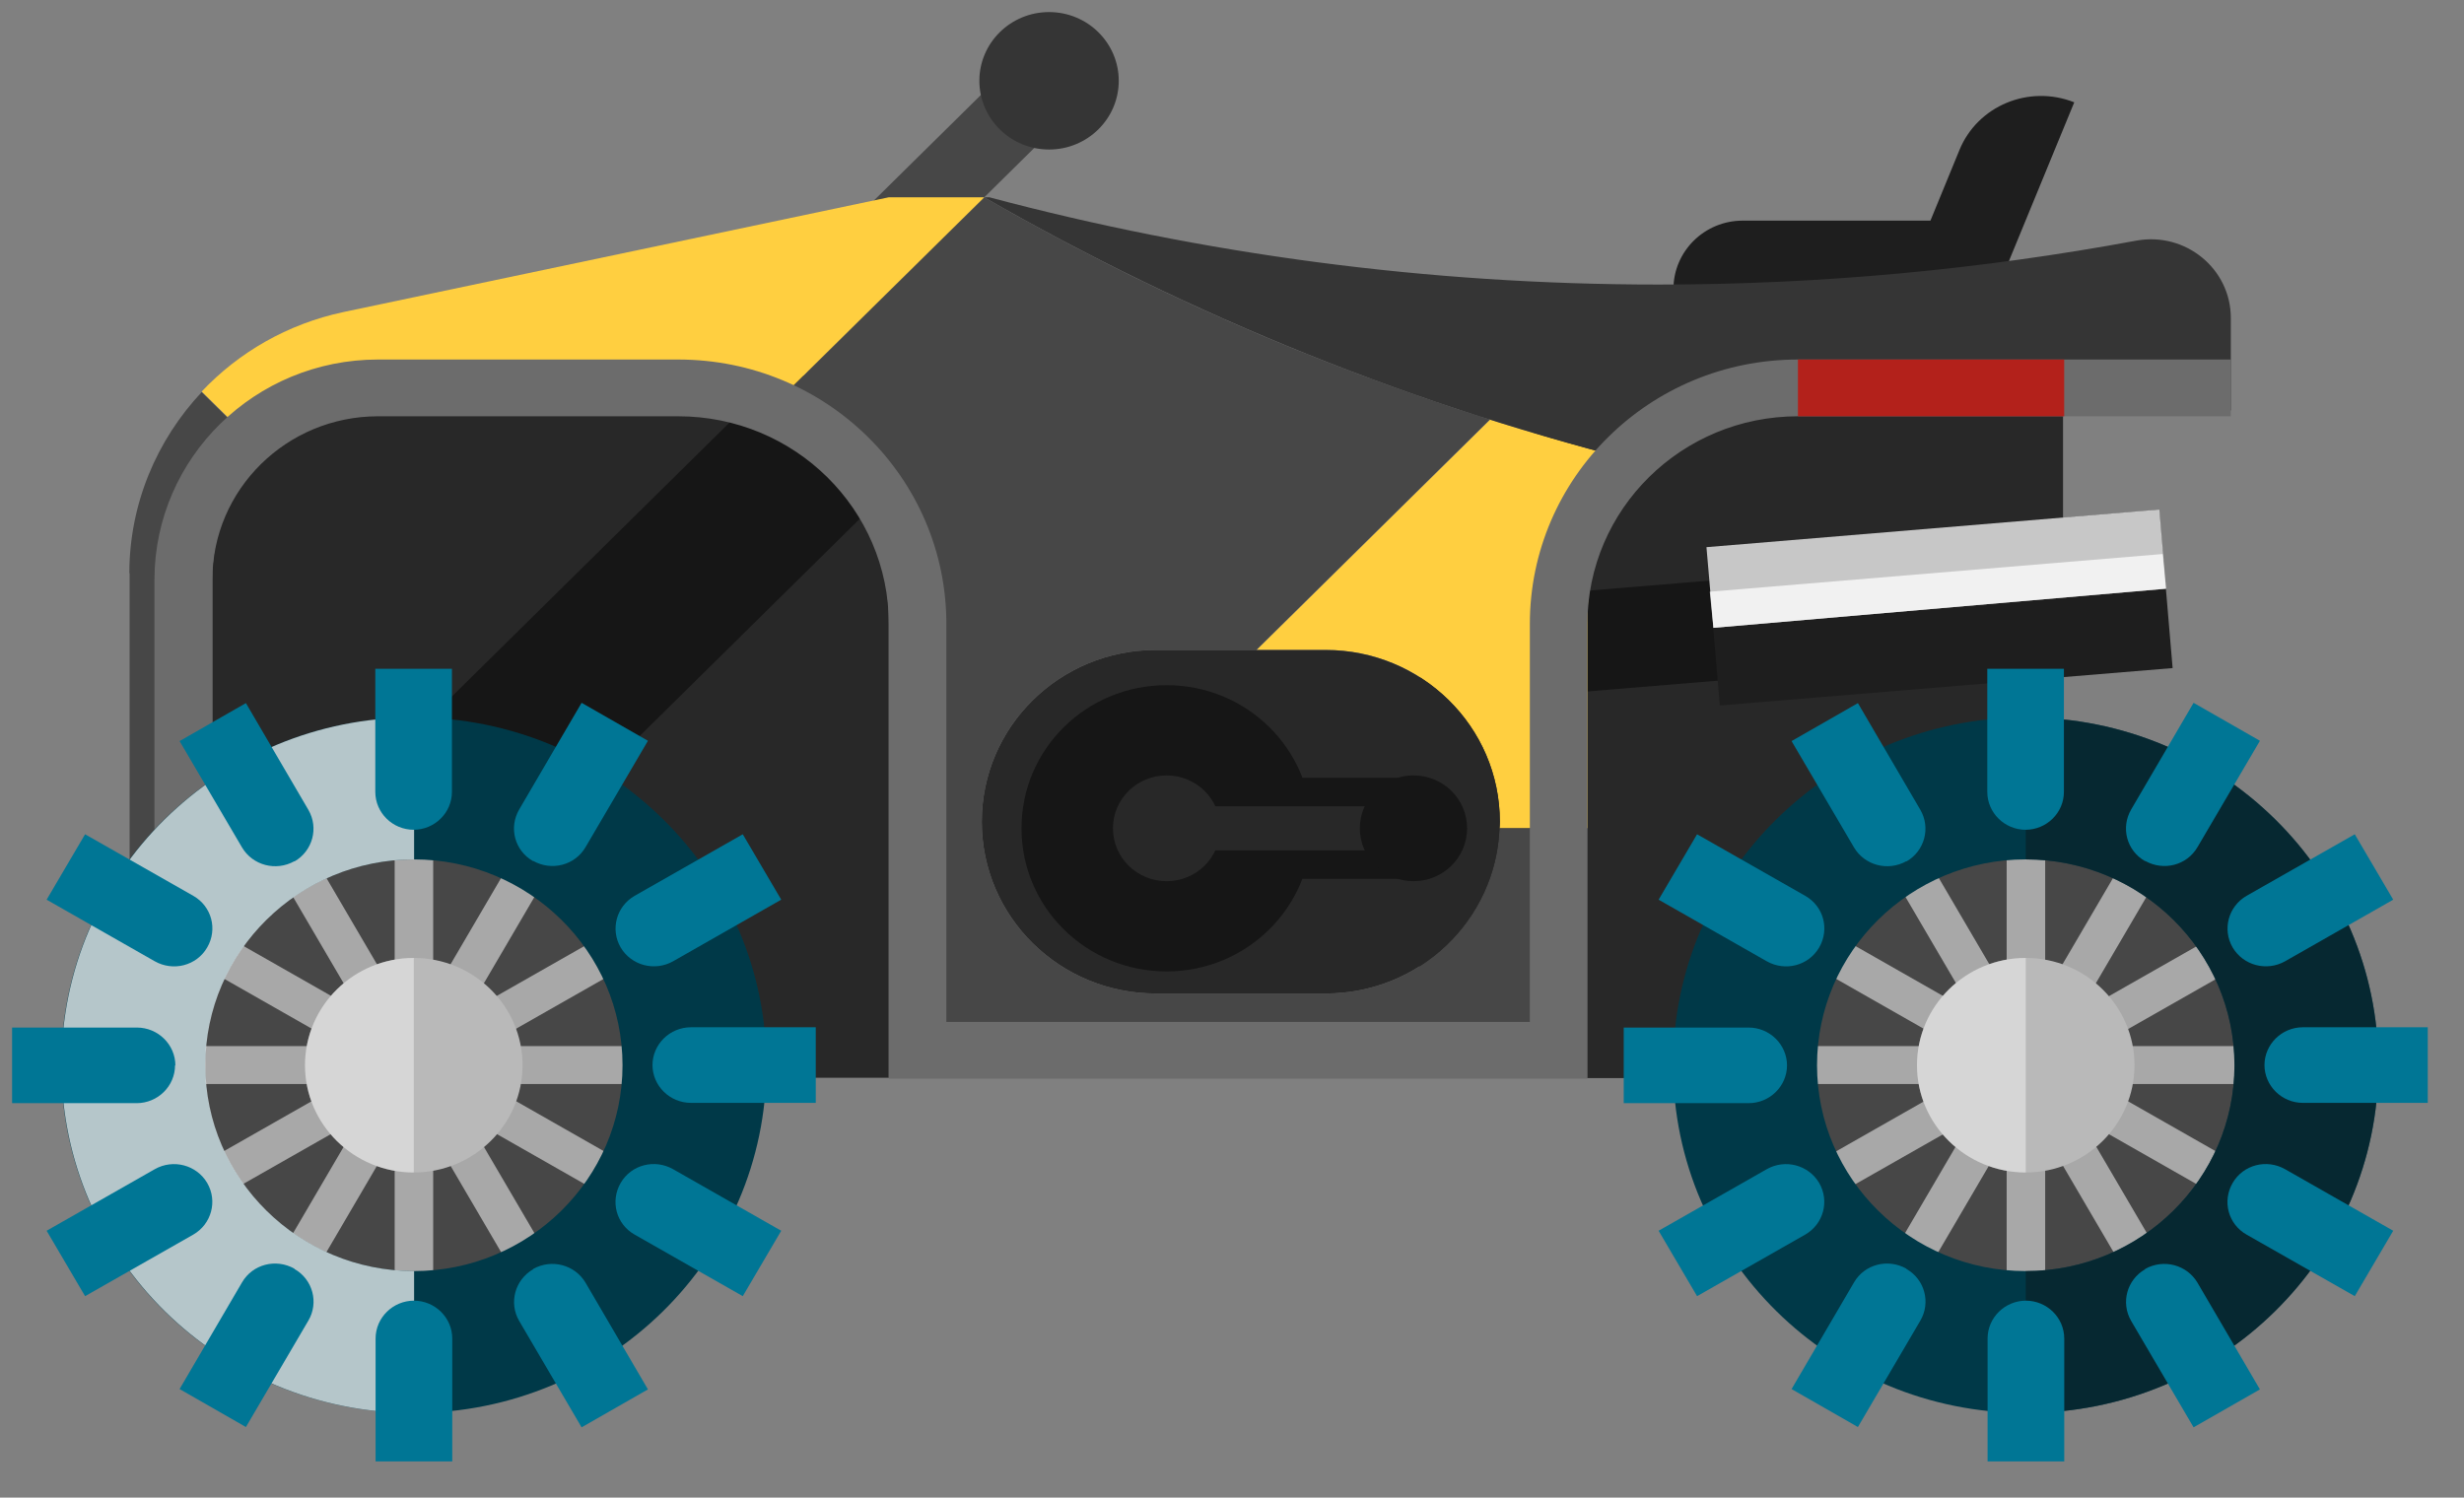<svg width="51" height="31" viewBox="0 0 51 31" fill="none" xmlns="http://www.w3.org/2000/svg">
<rect x="0" y="0" width="51" height="31" fill="#808080" stroke="none"/>
<g clip-path="url(#clip0_46_1010)">
<path d="M36.066 4.567H41.139V6.366H34.637V5.983C34.637 5.204 35.276 4.567 36.073 4.567H36.066Z" fill="#1E1E1E"/>
<path d="M41.014 6.781L42.933 2.118C41.998 1.747 40.932 2.186 40.556 3.107L39.327 6.1L41.02 6.781H41.014Z" fill="#1E1E1E"/>
<path d="M33.74 8.494C31.332 8.494 29.382 10.417 29.382 12.792V22.316H42.701V8.494H33.74Z" fill="#282828"/>
<path d="M36.752 13.991L36.576 11.92L30.665 12.408L30.841 14.479L36.752 13.991Z" fill="#161616"/>
<path d="M14.038 8.494H7.875C5.95 8.494 4.395 10.034 4.395 11.926V22.309H18.396V12.786C18.396 10.411 16.446 8.487 14.038 8.487V8.494Z" fill="#282828"/>
<path d="M18.72 9.828L16.361 7.502L8.395 15.362L10.754 17.688L18.72 9.828Z" fill="#161616"/>
<path d="M23.029 1.463L21.92 0.37L15.594 6.611L16.703 7.704L23.029 1.463Z" fill="#474747"/>
<path d="M27.438 13.454C29.432 13.454 31.044 15.043 31.044 17.009C31.044 17.053 31.044 17.102 31.038 17.145H32.856V12.792C32.856 11.549 33.395 10.429 34.254 9.644C33.101 9.359 31.966 9.038 30.843 8.685L26.009 13.454H27.445H27.438Z" fill="#FFCF40"/>
<path d="M31.037 17.145C30.962 19.044 29.382 20.565 27.438 20.565H23.927C21.933 20.565 20.321 18.976 20.321 17.009C20.321 15.043 21.933 13.454 23.927 13.454H26.002L30.837 8.685C27.156 7.523 23.651 5.977 20.371 4.084L15.606 8.784C17.236 9.409 18.396 10.961 18.396 12.792V22.316H32.856V17.145H31.037Z" fill="#474747"/>
<path d="M2.683 11.864V22.322H4.395V11.938C4.395 10.943 4.821 10.052 5.505 9.427L4.175 8.116C3.241 9.112 2.677 10.435 2.677 11.87L2.683 11.864Z" fill="#474747"/>
<path d="M18.396 4.084L7.11 6.459C5.95 6.706 4.94 7.294 4.175 8.104L5.505 9.415C6.125 8.846 6.959 8.494 7.875 8.494H14.039C14.59 8.494 15.117 8.599 15.606 8.784L20.372 4.084H18.39H18.396Z" fill="#FFCF40"/>
<path d="M46.174 8.494V6.583C46.174 5.562 45.234 4.795 44.218 4.981C41.014 5.575 37.709 5.89 34.329 5.89C29.539 5.89 24.892 5.259 20.478 4.084H20.372C24.654 6.546 29.319 8.438 34.254 9.644C35.032 8.933 36.066 8.494 37.208 8.494H46.168H46.174Z" fill="#353535"/>
<path d="M44.983 7.442H37.214C34.148 7.442 31.665 9.891 31.665 12.915V21.153H19.588V12.915C19.588 9.891 17.105 7.442 14.039 7.442H7.825C5.279 7.442 3.21 9.471 3.197 11.982V22.439H4.395V12C4.395 10.133 5.931 8.617 7.825 8.617H14.039C16.447 8.617 18.397 10.541 18.397 12.915V22.328H32.856V12.915C32.856 10.541 34.806 8.617 37.214 8.617H46.174V7.442H44.983Z" fill="#6C6C6C"/>
<path d="M13.537 22.05C13.537 24.758 11.311 26.954 8.565 26.954C5.818 26.954 3.592 24.758 3.592 22.05C3.592 19.341 5.818 17.145 8.565 17.145C11.311 17.145 13.537 19.341 13.537 22.05Z" fill="#474747"/>
<path d="M8.966 16.379H8.169V27.096H8.966V16.379Z" fill="#A8A8A8"/>
<path d="M6.037 16.946L5.347 17.339L10.782 26.619L11.472 26.226L6.037 16.946Z" fill="#A8A8A8"/>
<path d="M3.791 18.871L3.393 19.551L12.804 24.91L13.202 24.229L3.791 18.871Z" fill="#A8A8A8"/>
<path d="M2.821 21.654V22.439H13.687V21.654H2.821Z" fill="#A8A8A8"/>
<path d="M3.385 24.539L3.783 25.219L13.195 19.864L12.797 19.184L3.385 24.539Z" fill="#A8A8A8"/>
<path d="M5.344 26.759L6.034 27.152L11.469 17.871L10.779 17.479L5.344 26.759Z" fill="#A8A8A8"/>
<path d="M8.564 17.789C10.947 17.789 12.885 19.7 12.885 22.05C12.885 24.4 10.947 26.311 8.564 26.311C6.182 26.311 4.244 24.4 4.244 22.05C4.244 19.7 6.182 17.789 8.564 17.789ZM8.564 14.851C4.532 14.851 1.266 18.073 1.266 22.05C1.266 26.026 4.532 29.248 8.564 29.248C12.596 29.248 15.863 26.026 15.863 22.05C15.863 18.073 12.596 14.851 8.564 14.851Z" fill="#003948"/>
<path d="M10.816 22.05C10.816 23.274 9.806 24.27 8.565 24.27C7.323 24.27 6.313 23.274 6.313 22.05C6.313 20.825 7.323 19.829 8.565 19.829C9.806 19.829 10.816 20.825 10.816 22.05Z" fill="#B9B9B9"/>
<g style="mix-blend-mode:overlay" opacity="0.41">
<path d="M6.313 22.05C6.313 23.274 7.323 24.27 8.565 24.27V19.829C7.323 19.829 6.313 20.825 6.313 22.05Z" fill="white"/>
</g>
<path d="M42.725 7.442H37.214V8.617H42.725V7.442Z" fill="#B3211B"/>
<path d="M44.969 13.829L44.691 10.55L35.318 11.325L35.597 14.603L44.969 13.829Z" fill="#1E1E1E"/>
<g style="mix-blend-mode:overlay" opacity="0.75">
<path d="M44.694 10.547L35.32 11.326L35.465 12.996L44.833 12.186L44.694 10.547Z" fill="white"/>
</g>
<g style="mix-blend-mode:overlay" opacity="0.74">
<path d="M44.763 11.468L35.389 12.248L35.464 12.996L44.832 12.186L44.763 11.468Z" fill="white"/>
</g>
<path d="M46.902 22.05C46.902 24.758 44.676 26.954 41.929 26.954C39.183 26.954 36.957 24.758 36.957 22.05C36.957 19.341 39.183 17.145 41.929 17.145C44.676 17.145 46.902 19.341 46.902 22.05Z" fill="#474747"/>
<path d="M42.331 16.379H41.534V27.096H42.331V16.379Z" fill="#A8A8A8"/>
<path d="M39.404 16.936L38.715 17.329L44.151 26.609L44.841 26.216L39.404 16.936Z" fill="#A8A8A8"/>
<path d="M37.15 18.869L36.752 19.549L46.162 24.908L46.56 24.228L37.15 18.869Z" fill="#A8A8A8"/>
<path d="M36.179 21.654V22.439H47.046V21.654H36.179Z" fill="#A8A8A8"/>
<path d="M36.753 24.544L37.151 25.224L46.564 19.869L46.166 19.189L36.753 24.544Z" fill="#A8A8A8"/>
<path d="M38.711 26.753L39.4 27.145L44.837 17.866L44.147 17.473L38.711 26.753Z" fill="#A8A8A8"/>
<path d="M41.929 17.789C44.312 17.789 46.249 19.7 46.249 22.05C46.249 24.4 44.312 26.311 41.929 26.311C39.546 26.311 37.609 24.4 37.609 22.05C37.609 19.7 39.546 17.789 41.929 17.789ZM41.929 14.851C37.897 14.851 34.63 18.073 34.63 22.05C34.63 26.026 37.897 29.248 41.929 29.248C45.961 29.248 49.228 26.026 49.228 22.05C49.228 18.073 45.961 14.851 41.929 14.851Z" fill="#003948"/>
<path d="M44.18 22.05C44.18 23.274 43.171 24.27 41.929 24.27C40.688 24.27 39.678 23.274 39.678 22.05C39.678 20.825 40.688 19.829 41.929 19.829C43.171 19.829 44.18 20.825 44.18 22.05Z" fill="#B9B9B9"/>
<g style="mix-blend-mode:overlay" opacity="0.41">
<path d="M39.678 22.05C39.678 23.274 40.688 24.27 41.929 24.27V19.829C40.688 19.829 39.678 20.825 39.678 22.05Z" fill="white"/>
</g>
<path d="M27.438 13.454H23.927C21.933 13.454 20.321 15.043 20.321 17.009C20.321 18.976 21.933 20.565 23.927 20.565H27.438C29.382 20.565 30.962 19.044 31.037 17.145C31.037 17.102 31.044 17.053 31.044 17.009C31.044 15.043 29.426 13.454 27.438 13.454Z" fill="#282828"/>
<path d="M27.15 17.145C27.15 18.778 25.808 20.108 24.146 20.108C22.484 20.108 21.143 18.784 21.143 17.145C21.143 15.507 22.484 14.183 24.146 14.183C25.808 14.183 27.15 15.507 27.15 17.145Z" fill="#161616"/>
<path d="M29.589 16.391H24.278V17.894H29.589V16.391Z" fill="#282828"/>
<path d="M29.294 16.688V17.603H24.579V16.688H29.294ZM29.294 16.1H23.983V18.191H29.294L29.89 17.603V16.688L29.294 16.1Z" fill="#161616"/>
<path d="M30.366 17.145C30.366 17.752 29.871 18.24 29.256 18.24C28.642 18.24 28.146 17.752 28.146 17.145C28.146 16.539 28.642 16.051 29.256 16.051C29.871 16.051 30.366 16.539 30.366 17.145Z" fill="#161616"/>
<path d="M25.256 17.145C25.256 17.752 24.761 18.24 24.146 18.24C23.532 18.24 23.036 17.752 23.036 17.145C23.036 16.539 23.532 16.051 24.146 16.051C24.761 16.051 25.256 16.539 25.256 17.145Z" fill="#282828"/>
<path d="M23.156 1.672C23.156 2.458 22.51 3.095 21.714 3.095C20.917 3.095 20.271 2.458 20.271 1.672C20.271 0.887 20.917 0.25 21.714 0.25C22.51 0.25 23.156 0.887 23.156 1.672Z" fill="#353535"/>
<g style="mix-blend-mode:overlay" opacity="0.71">
<path d="M4.25 22.05C4.25 19.7 6.188 17.789 8.571 17.789V14.851C4.539 14.851 1.272 18.073 1.272 22.05C1.272 26.026 4.539 29.248 8.571 29.248V26.311C6.188 26.311 4.25 24.4 4.25 22.05Z" fill="white"/>
</g>
<g style="mix-blend-mode:multiply" opacity="0.61">
<path d="M46.249 22.05C46.249 19.7 44.312 17.789 41.929 17.789V14.851C45.961 14.851 49.228 18.073 49.228 22.05C49.228 26.026 45.961 29.248 41.929 29.248V26.311C44.312 26.311 46.249 24.4 46.249 22.05Z" fill="#0A1D23"/>
</g>
<path d="M8.564 17.176C8.125 17.176 7.768 16.824 7.768 16.391V13.843H9.354V16.391C9.354 16.824 8.997 17.176 8.558 17.176H8.564Z" fill="#007695"/>
<path d="M6.094 17.826C5.711 18.042 5.228 17.912 5.009 17.541L3.717 15.34L5.09 14.554L6.382 16.762C6.602 17.139 6.47 17.616 6.094 17.832V17.826Z" fill="#007695"/>
<path d="M4.288 19.613C4.069 19.99 3.586 20.114 3.203 19.898L0.965 18.623L1.761 17.269L4 18.543C4.382 18.76 4.508 19.236 4.288 19.613Z" fill="#007695"/>
<path d="M3.623 22.05C3.623 22.483 3.266 22.835 2.827 22.835H0.25V21.27H2.833C3.272 21.27 3.63 21.623 3.63 22.056L3.623 22.05Z" fill="#007695"/>
<path d="M4.288 24.486C4.508 24.863 4.376 25.34 4 25.556L1.761 26.83L0.965 25.476L3.203 24.202C3.586 23.985 4.069 24.115 4.288 24.486Z" fill="#007695"/>
<path d="M6.094 26.267C6.476 26.484 6.602 26.966 6.382 27.337L5.09 29.539L3.717 28.753L5.009 26.546C5.228 26.168 5.711 26.045 6.094 26.261V26.267Z" fill="#007695"/>
<path d="M8.564 26.923C9.003 26.923 9.361 27.275 9.361 27.708V30.256H7.774V27.708C7.774 27.275 8.132 26.923 8.571 26.923H8.564Z" fill="#007695"/>
<path d="M11.035 26.267C11.418 26.051 11.9 26.181 12.12 26.552L13.411 28.76L12.038 29.545L10.746 27.343C10.527 26.966 10.659 26.49 11.035 26.273V26.267Z" fill="#007695"/>
<path d="M12.847 24.486C13.066 24.109 13.549 23.985 13.932 24.202L16.17 25.476L15.374 26.83L13.136 25.556C12.753 25.34 12.628 24.863 12.847 24.486Z" fill="#007695"/>
<path d="M13.505 22.05C13.505 21.617 13.863 21.264 14.302 21.264H16.885V22.829H14.302C13.863 22.829 13.505 22.476 13.505 22.043V22.05Z" fill="#007695"/>
<path d="M12.847 19.613C12.628 19.236 12.759 18.76 13.136 18.543L15.374 17.269L16.17 18.623L13.932 19.898C13.549 20.114 13.067 19.984 12.847 19.613Z" fill="#007695"/>
<path d="M11.035 17.826C10.652 17.609 10.527 17.133 10.746 16.756L12.038 14.548L13.411 15.334L12.12 17.535C11.9 17.912 11.417 18.036 11.035 17.82V17.826Z" fill="#007695"/>
<path d="M41.929 17.176C41.49 17.176 41.133 16.824 41.133 16.391V13.843H42.719V16.391C42.719 16.824 42.362 17.176 41.923 17.176H41.929Z" fill="#007695"/>
<path d="M39.459 17.826C39.076 18.042 38.593 17.912 38.374 17.541L37.082 15.34L38.455 14.554L39.747 16.762C39.966 17.139 39.835 17.616 39.459 17.832V17.826Z" fill="#007695"/>
<path d="M37.653 19.613C37.433 19.99 36.951 20.114 36.568 19.898L34.33 18.623L35.126 17.269L37.364 18.543C37.747 18.76 37.872 19.236 37.653 19.613Z" fill="#007695"/>
<path d="M36.988 22.05C36.988 22.483 36.631 22.835 36.192 22.835H33.608V21.27H36.192C36.631 21.27 36.988 21.623 36.988 22.056V22.05Z" fill="#007695"/>
<path d="M37.653 24.486C37.872 24.863 37.741 25.34 37.364 25.556L35.126 26.83L34.33 25.476L36.568 24.202C36.951 23.985 37.433 24.115 37.653 24.486Z" fill="#007695"/>
<path d="M39.459 26.267C39.841 26.484 39.966 26.966 39.747 27.337L38.455 29.539L37.082 28.753L38.374 26.546C38.593 26.168 39.076 26.045 39.459 26.261V26.267Z" fill="#007695"/>
<path d="M41.929 26.923C42.368 26.923 42.726 27.275 42.726 27.708V30.256H41.139V27.708C41.139 27.275 41.497 26.923 41.935 26.923H41.929Z" fill="#007695"/>
<path d="M44.4 26.267C44.782 26.051 45.265 26.181 45.484 26.552L46.776 28.76L45.403 29.545L44.111 27.343C43.892 26.966 44.023 26.49 44.4 26.273V26.267Z" fill="#007695"/>
<path d="M46.212 24.486C46.431 24.109 46.914 23.985 47.297 24.202L49.535 25.476L48.739 26.83L46.5 25.556C46.118 25.34 45.992 24.863 46.212 24.486Z" fill="#007695"/>
<path d="M46.87 22.05C46.87 21.617 47.227 21.264 47.666 21.264H50.25V22.829H47.666C47.227 22.829 46.87 22.476 46.87 22.043V22.05Z" fill="#007695"/>
<path d="M46.212 19.613C45.992 19.236 46.124 18.76 46.5 18.543L48.739 17.269L49.535 18.623L47.297 19.898C46.914 20.114 46.431 19.984 46.212 19.613Z" fill="#007695"/>
<path d="M44.4 17.826C44.017 17.609 43.892 17.133 44.111 16.756L45.403 14.548L46.776 15.334L45.484 17.535C45.265 17.912 44.782 18.036 44.4 17.82V17.826Z" fill="#007695"/>
</g>
<defs>
<clipPath id="clip0_46_1010">
<rect width="50" height="30" fill="white" transform="translate(0.25 0.25)"/>
</clipPath>
</defs>
</svg>
